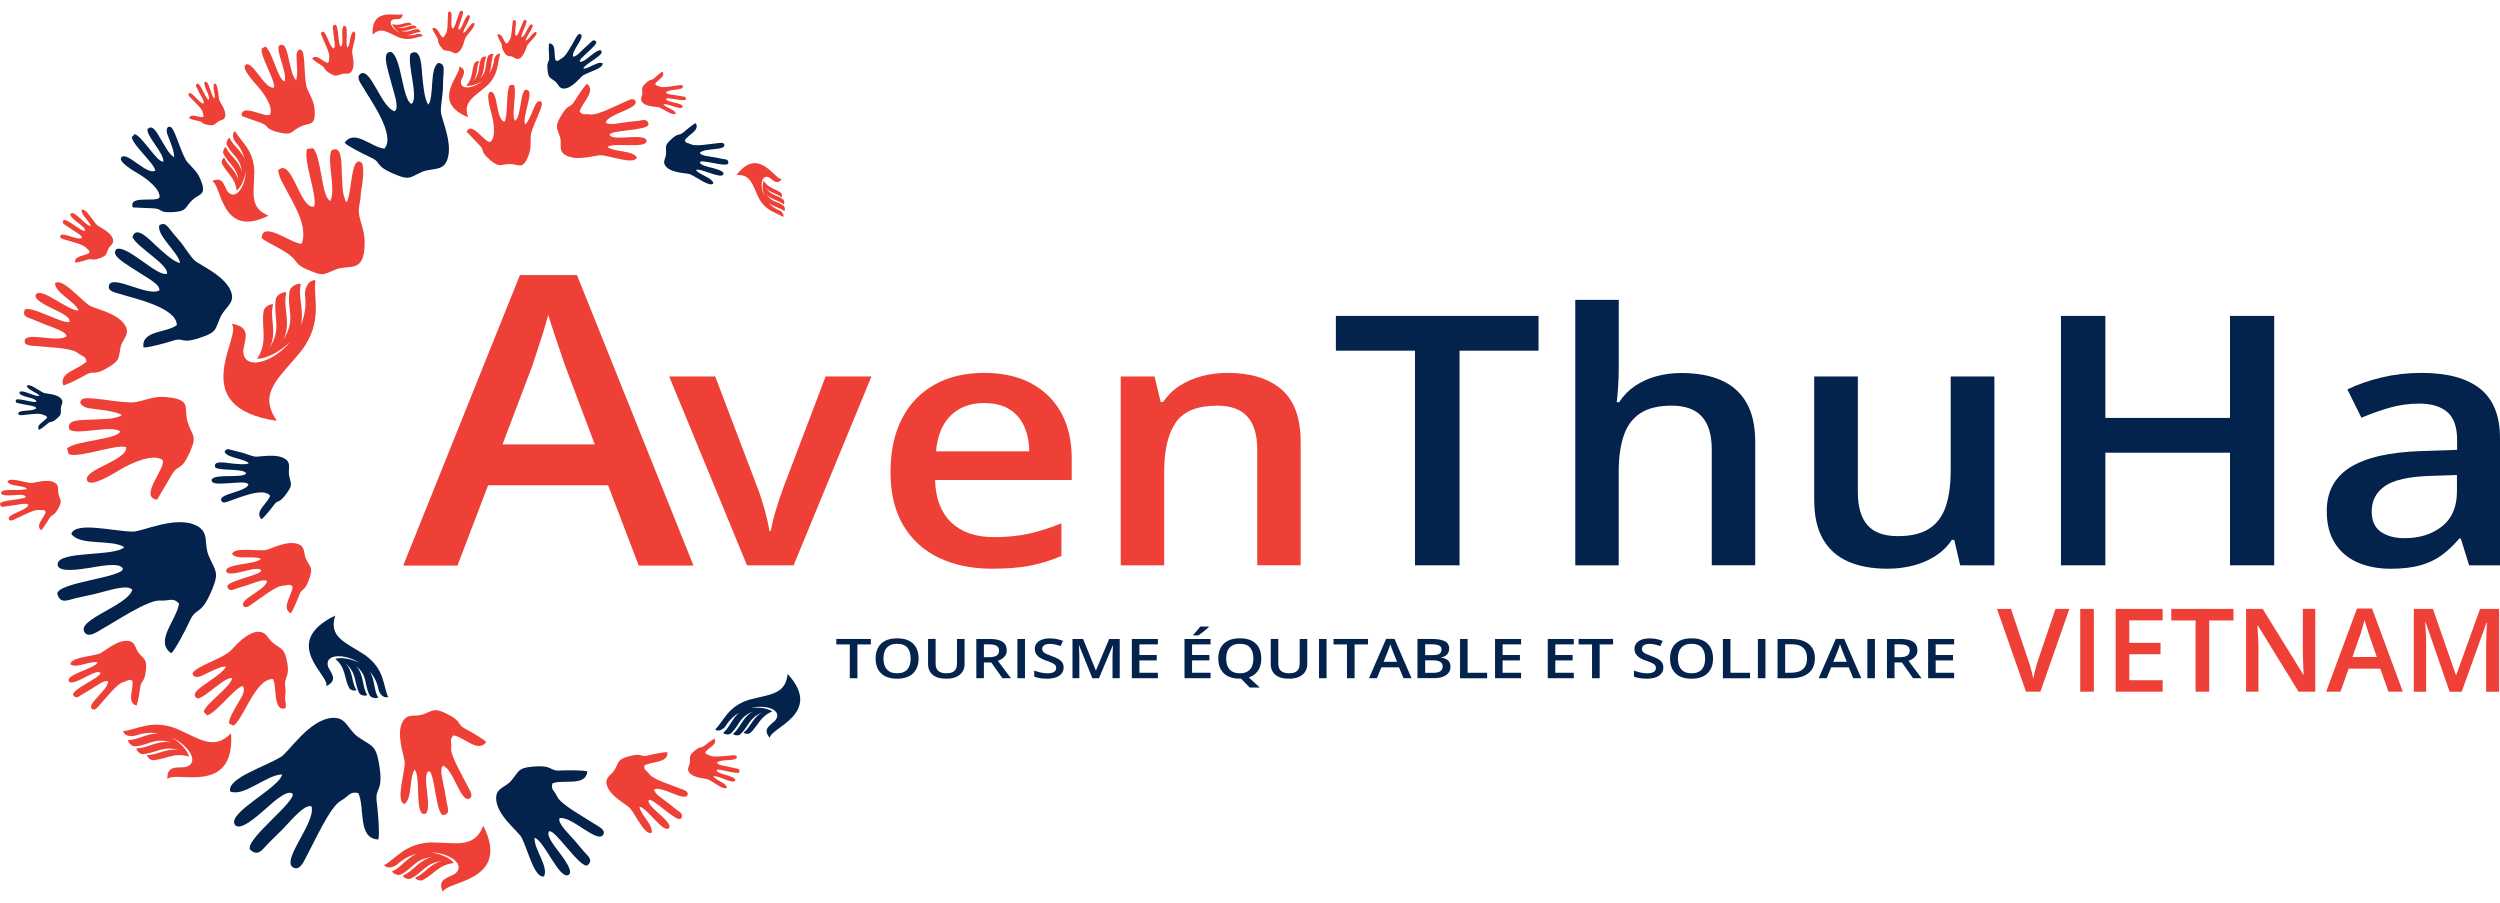 <?xml version="1.0" encoding="UTF-8"?>
<svg xmlns="http://www.w3.org/2000/svg" width="144" height="52" viewBox="0 0 144 52" fill="none">
  <g clip-path="url(#clip0_66_10)">
    <path d="M36.792 32.579L35.025 27.95H28.116L26.349 32.579H23.224L29.947 15.844H33.234L39.946 32.579H36.792ZM34.26 25.601L32.542 21.04C32.476 20.842 32.381 20.562 32.257 20.203C32.133 19.843 32.009 19.474 31.885 19.097C31.761 18.72 31.657 18.403 31.576 18.144C31.493 18.455 31.392 18.803 31.273 19.186C31.155 19.569 31.04 19.929 30.927 20.263C30.815 20.597 30.731 20.856 30.674 21.037L28.944 25.598H34.26V25.601Z" fill="#EE4036"></path>
    <path d="M43.028 32.562L38.545 21.685H41.197L43.625 28.074C43.781 28.48 43.922 28.92 44.052 29.389C44.181 29.859 44.268 30.259 44.317 30.578H44.404C44.453 30.244 44.548 29.844 44.692 29.375C44.833 28.906 44.98 28.474 45.127 28.074L47.555 21.685H50.196L45.712 32.562H43.028Z" fill="#EE4036"></path>
    <path d="M56.683 21.478C57.735 21.478 58.635 21.676 59.388 22.076C60.14 22.477 60.719 23.044 61.123 23.775C61.527 24.509 61.731 25.387 61.731 26.409V27.647H53.861C53.889 28.701 54.195 29.513 54.783 30.083C55.368 30.653 56.19 30.938 57.248 30.938C58.001 30.938 58.678 30.872 59.278 30.736C59.878 30.601 60.498 30.405 61.138 30.143V32.02C60.549 32.277 59.947 32.464 59.339 32.582C58.727 32.7 57.995 32.758 57.144 32.758C55.985 32.758 54.971 32.55 54.091 32.133C53.215 31.718 52.528 31.096 52.035 30.27C51.542 29.444 51.294 28.419 51.294 27.195C51.294 25.977 51.519 24.941 51.966 24.089C52.413 23.237 53.042 22.589 53.852 22.143C54.659 21.699 55.605 21.478 56.683 21.478ZM56.683 23.216C55.896 23.216 55.256 23.453 54.772 23.925C54.284 24.397 53.999 25.088 53.915 25.998H59.284C59.278 25.453 59.18 24.973 58.99 24.552C58.802 24.132 58.517 23.807 58.136 23.571C57.758 23.335 57.274 23.216 56.683 23.216Z" fill="#EE4036"></path>
    <path d="M70.701 21.478C72.03 21.478 73.065 21.794 73.806 22.425C74.547 23.058 74.919 24.072 74.919 25.465V32.559H72.417V25.9C72.417 25.053 72.229 24.42 71.852 24C71.474 23.576 70.891 23.366 70.104 23.366C68.96 23.366 68.167 23.692 67.723 24.339C67.279 24.987 67.057 25.929 67.057 27.161V32.565H64.554V21.685H66.503L66.855 23.159H66.993C67.25 22.779 67.567 22.465 67.948 22.22C68.328 21.976 68.755 21.788 69.225 21.665C69.698 21.541 70.191 21.478 70.701 21.478Z" fill="#EE4036"></path>
    <path d="M84.07 32.562H81.504V20.199H76.946V18.196H88.62V20.199H84.07V32.562Z" fill="#03224C"></path>
    <path d="M93.241 17.271V21.115C93.241 21.515 93.23 21.904 93.204 22.284C93.178 22.664 93.152 22.957 93.123 23.168H93.261C93.509 22.788 93.815 22.474 94.178 22.229C94.542 21.984 94.948 21.797 95.398 21.674C95.848 21.55 96.329 21.486 96.842 21.486C97.745 21.486 98.512 21.625 99.143 21.904C99.775 22.183 100.259 22.612 100.596 23.197C100.934 23.781 101.101 24.535 101.101 25.465V32.559H98.598V25.9C98.598 25.053 98.411 24.42 98.033 24C97.655 23.576 97.073 23.366 96.286 23.366C95.525 23.366 94.925 23.513 94.481 23.804C94.037 24.095 93.72 24.524 93.527 25.091C93.334 25.658 93.238 26.346 93.238 27.158V32.562H90.736V17.271H93.241Z" fill="#03224C"></path>
    <path d="M114.877 21.685V32.562H112.905L112.565 31.097H112.426C112.178 31.471 111.861 31.779 111.478 32.026C111.094 32.271 110.668 32.456 110.2 32.576C109.733 32.697 109.237 32.758 108.719 32.758C107.831 32.758 107.072 32.62 106.444 32.34C105.815 32.061 105.334 31.632 104.999 31.048C104.665 30.466 104.498 29.712 104.498 28.788V21.685H107.012V28.356C107.012 29.202 107.199 29.833 107.571 30.253C107.943 30.673 108.525 30.881 109.312 30.881C110.074 30.881 110.676 30.737 111.123 30.449C111.57 30.161 111.887 29.735 112.077 29.171C112.265 28.606 112.36 27.915 112.36 27.098V21.685H114.877Z" fill="#03224C"></path>
    <path d="M130.994 32.562H128.448V26.076H121.269V32.562H118.711V18.196H121.269V24.072H128.448V18.196H130.994V32.562Z" fill="#03224C"></path>
    <path d="M139.473 21.478C140.964 21.478 142.091 21.783 142.855 22.39C143.619 23.001 144 23.951 144 25.241V32.562H142.221L141.742 31.019H141.656C141.321 31.413 140.978 31.735 140.623 31.992C140.269 32.248 139.859 32.438 139.392 32.568C138.928 32.694 138.36 32.76 137.694 32.76C136.991 32.76 136.362 32.639 135.809 32.401C135.255 32.162 134.817 31.796 134.5 31.304C134.182 30.811 134.021 30.189 134.021 29.438C134.021 28.318 134.474 27.477 135.379 26.913C136.284 26.349 137.654 26.038 139.485 25.98L141.529 25.911V25.341C141.529 24.587 141.338 24.051 140.958 23.729C140.577 23.409 140.044 23.248 139.355 23.248C138.767 23.248 138.193 23.326 137.639 23.484C137.086 23.643 136.547 23.835 136.019 24.063L135.209 22.431C135.786 22.148 136.44 21.921 137.175 21.742C137.913 21.567 138.677 21.478 139.473 21.478ZM141.52 27.362L139.998 27.411C138.747 27.451 137.87 27.647 137.365 28.001C136.861 28.356 136.61 28.839 136.61 29.455C136.61 29.994 136.783 30.385 137.132 30.63C137.481 30.875 137.939 30.998 138.507 30.998C139.372 30.998 140.093 30.771 140.664 30.316C141.235 29.861 141.52 29.191 141.52 28.307V27.362Z" fill="#03224C"></path>
    <path fill-rule="evenodd" clip-rule="evenodd" d="M13.43 41.797C13.975 41.556 14.696 39.059 15.725 39.114C15.956 39.52 15.716 41.02 16.431 40.793C16.518 40.603 16.425 40.447 16.42 40.211C16.417 40.035 16.472 39.874 16.443 39.684C16.351 39.08 16.544 39.097 16.581 38.657C16.604 38.374 16.489 37.724 16.319 37.493C16.111 37.211 15.771 37.194 15.428 36.696C14.86 35.875 13.799 36.9 13.352 37.413C12.896 37.937 11.27 38.351 11.083 38.803C11.242 39.209 11.709 38.87 12.023 38.731C12.245 38.633 12.807 38.343 13.021 38.4C12.833 38.737 12.236 39.103 11.913 39.342C11.688 39.509 10.867 39.984 11.386 40.237C11.89 40.145 12.943 38.97 13.381 39.062C13.219 39.644 11.859 40.496 11.732 41.006L11.934 41.204C12.496 41.035 13.47 39.667 13.972 39.511C14.214 39.808 13.819 40.283 13.658 40.585C13.514 40.856 13.176 41.368 13.191 41.665L13.43 41.797Z" fill="#EE4036"></path>
    <path fill-rule="evenodd" clip-rule="evenodd" d="M16.12 10.204C16.573 11.272 17.827 12.861 17.377 14.033C16.864 14.099 15.091 12.642 15.076 13.728C15.578 14.093 16.659 14.502 17.014 15.02C17.262 15.38 17.567 15.467 17.98 15.642C18.617 15.916 18.723 15.78 19.286 15.541C20.113 15.19 21.001 15.818 21.004 13.981C21.004 13.44 20.88 13.117 20.739 12.622C20.557 11.986 20.785 11.692 20.782 11.134C20.851 10.762 21.039 9.605 20.822 9.369C20.194 8.879 20.274 11.209 19.96 11.652C19.686 11.275 19.721 10.394 19.686 9.887C19.663 9.53 19.721 8.275 19.092 8.669C18.807 9.268 19.369 10.903 19.026 11.574C18.498 11.355 18.53 8.998 18.029 8.537L17.688 8.577C17.443 9.262 18.308 11.275 18.092 11.902C17.262 12.072 16.818 9.003 16.01 9.821L16.12 10.204Z" fill="#EE4036"></path>
    <path fill-rule="evenodd" clip-rule="evenodd" d="M9.924 27.297C10.287 26.701 10.423 27.204 10.951 26.012C11.389 25.025 11.031 25.1 10.801 24.282C10.587 23.528 11.011 23.082 9.864 22.906C8.97 22.768 8.681 22.967 7.886 23.148C7.179 23.309 5.066 22.768 4.746 22.99C4.435 23.206 4.798 23.459 5.092 23.508C5.579 23.591 6.652 23.657 7.018 23.911C6.591 24.187 5.801 24.124 5.285 24.17C4.835 24.207 3.76 24.107 3.999 24.743C4.463 25.085 6.323 24.469 6.931 24.844C6.741 25.333 4.394 25.359 3.861 25.828L3.962 26.157C4.51 26.416 6.698 25.561 7.266 25.756C7.344 26.539 4.763 27.04 5.017 27.677C5.199 28.129 6.574 27.253 6.992 27.009C7.525 26.698 8.826 26.084 9.368 26.502C9.575 26.951 7.966 28.632 9.048 28.782L9.924 27.297Z" fill="#EE4036"></path>
    <path fill-rule="evenodd" clip-rule="evenodd" d="M10.31 34.755C10.201 35.688 8.86 36.944 9.866 37.626C10.094 37.442 10.777 36.111 10.924 35.778C11.308 34.908 11.57 35.553 12.239 33.906C12.631 32.936 12.398 32.878 12.029 32.032C11.723 31.332 12.081 30.685 11.345 30.29C10.166 29.66 8.191 30.63 7.649 30.621C6.527 30.607 4.354 30.02 4.109 30.751C4.584 31.459 6.415 31.044 7.159 31.514C6.617 32.078 3.382 31.704 3.321 32.484C3.278 33.048 4.728 32.766 5.195 32.703C5.59 32.648 6.902 32.346 7.081 32.755C7.095 33.255 3.353 33.543 3.298 34.191C3.454 34.799 3.872 34.577 4.325 34.465C4.688 34.376 5.066 34.303 5.432 34.22C6.164 34.05 7.323 33.627 7.62 33.967C7.361 34.899 4.388 35.68 4.87 36.419C5.109 36.785 5.648 36.353 5.922 36.204C6.588 35.844 8.514 34.545 9.215 34.591C9.76 34.629 9.95 34.387 10.31 34.755Z" fill="#03224C"></path>
    <path fill-rule="evenodd" clip-rule="evenodd" d="M11.184 14.98C10.893 14.68 10.607 14.165 10.296 13.819C9.607 13.059 9.604 12.763 9.18 12.964C8.996 13.552 10.241 14.493 10.374 15.144C10.045 15.141 9.252 14.387 8.978 14.142C8.704 13.897 7.828 12.91 7.632 13.658C7.871 14.234 9.742 15.253 9.616 15.771C9.056 15.95 7.361 14.13 6.729 14.341C6.277 14.697 7.332 15.242 7.854 15.596C8.436 15.99 9.241 16.367 9.18 16.727C8.508 17.113 6.438 15.763 6.274 16.451C6.19 16.802 6.724 16.865 6.963 16.946C7.649 17.174 10.172 17.695 10.186 18.725C9.587 19.186 8.134 19.022 8.263 20.012C8.482 20.05 9.641 19.733 9.918 19.638C10.682 19.382 10.328 19.894 11.717 19.387C12.484 19.108 12.392 18.961 12.678 18.302C12.914 17.755 13.465 17.507 13.355 16.966C13.15 15.938 11.458 15.259 11.184 14.98Z" fill="#03224C"></path>
    <path fill-rule="evenodd" clip-rule="evenodd" d="M4.982 20.819C4.567 21.279 3.364 21.446 3.647 22.195C3.84 22.183 4.717 21.726 4.921 21.602C5.458 21.279 5.357 21.726 6.343 21.095C6.925 20.724 6.821 20.6 6.945 20.004C7.046 19.512 7.487 19.299 7.242 18.806C6.847 18.017 5.414 17.79 5.126 17.58C4.526 17.145 3.581 16.002 3.171 16.304C3.157 16.866 4.301 17.338 4.524 17.876C4.016 17.974 2.416 16.543 2.087 16.941C1.848 17.229 2.736 17.629 3.013 17.77C3.246 17.891 4.068 18.225 4.007 18.515C3.823 18.789 1.698 17.525 1.421 17.85C1.274 18.236 1.583 18.276 1.871 18.389C2.102 18.478 2.332 18.584 2.56 18.677C3.018 18.864 3.806 19.077 3.834 19.37C3.339 19.774 1.441 19.065 1.418 19.647C1.407 19.935 1.862 19.906 2.067 19.932C2.563 19.992 4.097 20.024 4.454 20.315C4.731 20.542 4.924 20.485 4.982 20.819Z" fill="#EE4036"></path>
    <path fill-rule="evenodd" clip-rule="evenodd" d="M20.638 45.681C21.041 46.531 20.574 48.307 21.791 48.353C21.886 48.077 21.756 46.585 21.704 46.225C21.566 45.287 22.134 45.693 21.823 43.94C21.641 42.909 21.407 42.984 20.646 42.463C20.015 42.031 19.972 41.291 19.141 41.349C17.806 41.441 16.647 43.312 16.186 43.594C15.229 44.179 13.072 44.832 13.257 45.584C14.035 45.932 15.367 44.608 16.25 44.61C16.091 45.379 13.15 46.778 13.513 47.472C13.776 47.973 14.857 46.965 15.217 46.663C15.523 46.41 16.471 45.454 16.843 45.704C17.123 46.122 14.104 48.353 14.401 48.932C14.857 49.364 15.093 48.955 15.416 48.618C15.676 48.347 15.958 48.088 16.224 47.821C16.754 47.288 17.509 46.312 17.942 46.444C18.219 47.374 16.114 49.614 16.918 49.983C17.316 50.164 17.541 49.513 17.694 49.243C18.066 48.583 19.009 46.459 19.626 46.128C20.104 45.868 20.133 45.563 20.638 45.681Z" fill="#03224C"></path>
    <path fill-rule="evenodd" clip-rule="evenodd" d="M7.623 39.207C7.716 39.667 7.274 40.473 7.86 40.64C7.941 40.517 8.056 39.779 8.076 39.598C8.122 39.126 8.347 39.391 8.41 38.504C8.445 37.983 8.324 37.992 8.018 37.646C7.765 37.361 7.834 36.998 7.422 36.923C6.764 36.806 5.974 37.574 5.718 37.655C5.181 37.822 4.057 37.879 4.057 38.265C4.391 38.527 5.199 38.046 5.625 38.153C5.455 38.507 3.861 38.829 3.953 39.209C4.019 39.486 4.665 39.126 4.879 39.022C5.057 38.936 5.634 38.588 5.781 38.755C5.865 38.991 4.132 39.708 4.207 40.024C4.374 40.289 4.541 40.119 4.737 39.995C4.896 39.898 5.063 39.805 5.225 39.708C5.545 39.515 6.032 39.132 6.225 39.247C6.248 39.731 4.956 40.563 5.3 40.839C5.47 40.974 5.66 40.686 5.767 40.574C6.026 40.301 6.741 39.382 7.078 39.296C7.341 39.233 7.396 39.089 7.623 39.207Z" fill="#EE4036"></path>
    <path fill-rule="evenodd" clip-rule="evenodd" d="M17.386 20.176C16.077 21.791 14.822 22.626 15.953 24.241C10.564 23.458 14.027 19.295 13.335 18.648C14.537 18.826 14.081 19.592 14.012 20.199C14.015 21.357 15.656 20.942 16.717 19.701C16.045 20.306 15.361 20.648 14.811 20.674C15.46 19.661 15.03 18.829 15.186 17.916C15.212 17.674 15.607 17.473 15.733 17.542C15.511 18.294 15.984 19.157 15.532 20.027C16.241 18.921 15.731 18.259 15.883 17.251C15.906 16.983 16.351 16.77 16.495 16.848C16.264 17.674 16.809 18.619 16.316 19.569C17.074 18.386 16.512 17.87 16.676 16.791C16.702 16.503 17.175 16.278 17.331 16.362C17.143 17.032 17.535 17.885 17.325 18.728C17.541 18.227 17.645 17.657 17.573 17.047C17.527 16.817 17.642 16.14 18.167 16.134C18.029 17.228 18.622 18.483 17.386 20.176Z" fill="#EE4036"></path>
    <path fill-rule="evenodd" clip-rule="evenodd" d="M25.395 6.446C25.378 6.029 25.516 5.456 25.516 4.992C25.516 3.967 25.712 3.746 25.262 3.613C24.729 3.924 25.02 5.456 24.683 6.029C24.441 5.804 24.36 4.716 24.32 4.35C24.282 3.984 24.294 2.666 23.648 3.089C23.437 3.676 24.141 5.686 23.7 5.985C23.163 5.744 23.132 3.259 22.52 2.991C21.947 2.954 22.362 4.065 22.512 4.675C22.679 5.358 23.019 6.175 22.737 6.406C21.978 6.242 21.35 3.855 20.767 4.252C20.468 4.457 20.822 4.86 20.946 5.081C21.301 5.712 22.823 7.785 22.143 8.559C21.39 8.499 20.422 7.405 19.851 8.225C19.989 8.401 21.061 8.939 21.33 9.057C22.068 9.38 21.462 9.521 22.835 10.076C23.59 10.384 23.622 10.212 24.276 9.915C24.818 9.668 25.395 9.855 25.677 9.38C26.208 8.476 25.409 6.835 25.395 6.446Z" fill="#03224C"></path>
    <path fill-rule="evenodd" clip-rule="evenodd" d="M26.127 42.359C26.741 42.46 27.526 43.384 28.007 42.745C27.892 42.589 27.035 42.097 26.822 41.991C26.26 41.711 26.695 41.559 25.628 41.063C25.003 40.773 24.954 40.925 24.383 41.141C23.913 41.32 23.495 41.063 23.212 41.533C22.757 42.287 23.333 43.62 23.313 43.977C23.267 44.714 22.809 46.128 23.284 46.312C23.766 46.021 23.552 44.803 23.887 44.328C24.242 44.703 23.89 46.822 24.403 46.885C24.775 46.931 24.634 45.969 24.608 45.658C24.585 45.396 24.426 44.524 24.703 44.42C25.035 44.426 25.104 46.899 25.53 46.957C25.934 46.873 25.804 46.591 25.744 46.289C25.695 46.047 25.663 45.797 25.617 45.552C25.53 45.065 25.285 44.288 25.519 44.104C26.127 44.305 26.545 46.286 27.05 45.992C27.298 45.848 27.03 45.477 26.943 45.293C26.727 44.844 25.931 43.534 25.986 43.073C26.029 42.719 25.873 42.587 26.127 42.359Z" fill="#EE4036"></path>
    <path fill-rule="evenodd" clip-rule="evenodd" d="M31.821 45.123C32.464 44.875 33.733 45.319 33.834 44.438C33.638 44.351 32.542 44.363 32.277 44.38C31.585 44.429 31.911 44.037 30.619 44.164C29.858 44.239 29.898 44.412 29.474 44.936C29.125 45.37 28.583 45.359 28.578 45.966C28.569 46.942 29.866 47.889 30.045 48.244C30.417 48.972 30.772 50.578 31.331 50.486C31.628 49.939 30.74 48.897 30.792 48.255C31.343 48.413 32.196 50.63 32.724 50.406C33.104 50.242 32.43 49.401 32.231 49.122C32.063 48.886 31.421 48.14 31.625 47.887C31.945 47.708 33.401 50.026 33.84 49.844C34.18 49.539 33.894 49.343 33.669 49.087C33.488 48.883 33.315 48.664 33.136 48.454C32.779 48.039 32.11 47.432 32.228 47.127C32.92 46.977 34.433 48.635 34.751 48.071C34.906 47.792 34.442 47.59 34.255 47.463C33.796 47.155 32.3 46.349 32.092 45.883C31.928 45.52 31.709 45.48 31.821 45.123Z" fill="#03224C"></path>
    <path fill-rule="evenodd" clip-rule="evenodd" d="M14.65 9.873C14.632 11.131 14.353 11.972 15.468 12.421C12.678 13.811 12.767 10.541 12.207 10.44C12.833 10.132 12.899 10.673 13.09 11.004C13.514 11.591 14.125 10.837 14.162 9.853C14.07 10.382 13.88 10.785 13.632 10.981C13.563 10.25 13.061 9.968 12.799 9.452C12.721 9.32 12.833 9.087 12.917 9.081C13.087 9.536 13.623 9.821 13.73 10.414C13.655 9.614 13.176 9.447 12.879 8.882C12.793 8.738 12.92 8.482 13.018 8.474C13.211 8.972 13.811 9.271 13.929 9.919C13.848 9.064 13.401 8.989 13.081 8.384C12.989 8.229 13.124 7.958 13.228 7.947C13.387 8.35 13.88 8.655 14.09 9.153C14.007 8.825 13.848 8.499 13.591 8.214C13.488 8.114 13.292 7.728 13.534 7.552C13.871 8.157 14.606 8.6 14.65 9.873Z" fill="#EE4036"></path>
    <path fill-rule="evenodd" clip-rule="evenodd" d="M43.132 40.309C44.355 39.981 45.243 40.018 45.37 38.82C47.48 41.127 44.294 41.941 44.349 42.506C43.879 41.987 44.386 41.774 44.652 41.501C45.104 40.931 44.205 40.551 43.245 40.781C43.784 40.724 44.225 40.798 44.482 40.983C43.793 41.25 43.66 41.812 43.23 42.203C43.124 42.313 42.867 42.27 42.838 42.192C43.23 41.901 43.36 41.308 43.902 41.043C43.15 41.334 43.121 41.84 42.657 42.284C42.541 42.408 42.259 42.353 42.224 42.264C42.651 41.938 42.778 41.282 43.372 40.988C42.567 41.299 42.616 41.754 42.12 42.226C41.996 42.359 41.697 42.301 41.659 42.203C42.005 41.941 42.164 41.383 42.59 41.043C42.296 41.213 42.025 41.455 41.821 41.783C41.751 41.913 41.434 42.206 41.198 42.019C41.688 41.53 41.913 40.7 43.132 40.309Z" fill="#03224C"></path>
    <path fill-rule="evenodd" clip-rule="evenodd" d="M27.646 8.39C27.952 8.718 27.617 8.712 28.266 9.245C28.802 9.685 28.817 9.452 29.365 9.449C29.869 9.446 30.071 9.786 30.38 9.107C30.619 8.58 30.547 8.367 30.57 7.843C30.59 7.379 31.291 6.167 31.207 5.931C31.126 5.701 30.907 5.882 30.826 6.055C30.691 6.34 30.466 6.993 30.247 7.175C30.149 6.864 30.325 6.386 30.385 6.061C30.437 5.776 30.688 5.131 30.25 5.168C29.959 5.395 30.019 6.651 29.682 6.962C29.411 6.76 29.8 5.306 29.601 4.895L29.379 4.9C29.125 5.194 29.278 6.694 29.059 7.008C28.56 6.921 28.693 5.24 28.258 5.289C27.946 5.324 28.252 6.325 28.332 6.625C28.433 7.008 28.589 7.918 28.237 8.179C27.923 8.231 27.159 6.947 26.879 7.589L27.646 8.39Z" fill="#EE4036"></path>
    <path fill-rule="evenodd" clip-rule="evenodd" d="M16.855 33.777C16.837 34.281 16.177 35.009 16.742 35.329C16.855 35.219 17.163 34.479 17.227 34.298C17.394 33.817 17.561 34.151 17.846 33.241C18.014 32.706 17.887 32.686 17.651 32.251C17.457 31.891 17.619 31.528 17.209 31.353C16.552 31.068 15.54 31.672 15.252 31.692C14.652 31.733 13.467 31.514 13.369 31.917C13.654 32.274 14.612 31.972 15.03 32.191C14.764 32.516 13.023 32.458 13.026 32.876C13.026 33.178 13.79 32.965 14.035 32.91C14.243 32.864 14.929 32.645 15.044 32.856C15.073 33.123 13.089 33.44 13.089 33.788C13.199 34.105 13.412 33.97 13.649 33.889C13.839 33.826 14.038 33.771 14.228 33.711C14.612 33.59 15.211 33.31 15.384 33.48C15.286 33.99 13.735 34.537 14.026 34.908C14.171 35.093 14.439 34.839 14.577 34.747C14.917 34.525 15.889 33.748 16.264 33.742C16.555 33.734 16.644 33.598 16.855 33.777Z" fill="#EE4036"></path>
    <path fill-rule="evenodd" clip-rule="evenodd" d="M33.39 6.432C33.508 5.908 34.347 5.272 33.817 4.823C33.676 4.915 33.209 5.632 33.105 5.81C32.834 6.282 32.724 5.9 32.243 6.798C31.96 7.325 32.09 7.374 32.251 7.877C32.384 8.295 32.142 8.643 32.537 8.911C33.171 9.34 34.353 8.908 34.662 8.943C35.299 9.018 36.501 9.484 36.686 9.081C36.458 8.649 35.391 8.776 34.996 8.465C35.339 8.177 37.158 8.583 37.239 8.142C37.297 7.823 36.455 7.898 36.187 7.906C35.959 7.912 35.195 8.007 35.117 7.765C35.14 7.48 37.285 7.538 37.358 7.172C37.306 6.818 37.055 6.919 36.789 6.956C36.576 6.985 36.357 7.002 36.144 7.028C35.717 7.08 35.031 7.253 34.884 7.043C35.088 6.527 36.827 6.259 36.596 5.81C36.481 5.589 36.149 5.802 35.985 5.871C35.584 6.035 34.411 6.66 34.013 6.593C33.696 6.536 33.575 6.662 33.39 6.432Z" fill="#EE4036"></path>
    <path fill-rule="evenodd" clip-rule="evenodd" d="M39.444 8.084C39.635 7.756 40.335 7.508 40.073 7.094C39.958 7.125 39.491 7.508 39.384 7.606C39.101 7.865 39.107 7.586 38.594 8.087C38.291 8.381 38.369 8.441 38.369 8.815C38.369 9.123 38.133 9.305 38.34 9.57C38.675 9.993 39.563 9.953 39.762 10.042C40.174 10.229 40.883 10.796 41.091 10.563C41.03 10.226 40.286 10.082 40.084 9.789C40.376 9.668 41.512 10.327 41.662 10.048C41.768 9.846 41.186 9.717 41.004 9.665C40.849 9.622 40.315 9.521 40.315 9.342C40.39 9.155 41.82 9.65 41.947 9.42C41.987 9.17 41.797 9.184 41.613 9.152C41.463 9.126 41.313 9.092 41.163 9.063C40.866 9.008 40.367 8.977 40.312 8.804C40.56 8.502 41.786 8.692 41.725 8.34C41.696 8.168 41.425 8.24 41.301 8.251C40.998 8.277 40.073 8.447 39.822 8.317C39.629 8.219 39.519 8.28 39.444 8.084Z" fill="#03224C"></path>
    <path fill-rule="evenodd" clip-rule="evenodd" d="M37.115 44.1C37.536 43.835 38.496 43.968 38.444 43.331C38.291 43.3 37.519 43.461 37.334 43.51C36.85 43.642 37.026 43.32 36.129 43.591C35.599 43.752 35.653 43.867 35.428 44.299C35.241 44.656 34.858 44.725 34.938 45.157C35.071 45.851 36.123 46.34 36.302 46.565C36.668 47.028 37.147 48.116 37.53 47.972C37.663 47.544 36.887 46.93 36.833 46.467C37.245 46.501 38.164 47.952 38.505 47.719C38.753 47.549 38.153 47.048 37.974 46.879C37.821 46.734 37.262 46.297 37.369 46.087C37.571 45.914 38.931 47.353 39.214 47.163C39.41 46.899 39.182 46.801 38.986 46.651C38.828 46.533 38.675 46.401 38.516 46.277C38.205 46.032 37.646 45.698 37.686 45.462C38.156 45.261 39.465 46.219 39.606 45.776C39.678 45.557 39.321 45.479 39.168 45.416C38.799 45.263 37.625 44.904 37.412 44.601C37.245 44.368 37.083 44.371 37.115 44.1Z" fill="#EE4036"></path>
    <path fill-rule="evenodd" clip-rule="evenodd" d="M40.621 43.326C40.785 43.07 41.35 42.892 41.154 42.552C41.062 42.575 40.676 42.866 40.586 42.943C40.353 43.142 40.367 42.917 39.941 43.306C39.69 43.533 39.75 43.585 39.739 43.882C39.73 44.13 39.534 44.268 39.693 44.486C39.949 44.835 40.661 44.829 40.817 44.907C41.143 45.068 41.694 45.543 41.869 45.365C41.829 45.091 41.238 44.956 41.085 44.714C41.322 44.625 42.215 45.186 42.342 44.967C42.434 44.809 41.97 44.688 41.826 44.642C41.705 44.602 41.278 44.507 41.284 44.363C41.35 44.216 42.483 44.654 42.59 44.472C42.63 44.273 42.478 44.279 42.328 44.248C42.21 44.224 42.089 44.19 41.97 44.164C41.734 44.112 41.336 44.072 41.296 43.931C41.503 43.695 42.481 43.882 42.443 43.6C42.426 43.459 42.207 43.511 42.106 43.516C41.861 43.528 41.117 43.637 40.918 43.528C40.765 43.441 40.676 43.485 40.621 43.326Z" fill="#EE4036"></path>
    <path fill-rule="evenodd" clip-rule="evenodd" d="M2.635 29.47C2.563 29.821 2.01 30.25 2.367 30.541C2.459 30.478 2.765 30 2.831 29.879C3.007 29.562 3.085 29.816 3.393 29.217C3.575 28.863 3.489 28.834 3.379 28.5C3.287 28.224 3.445 27.99 3.18 27.818C2.756 27.538 1.975 27.838 1.77 27.818C1.346 27.774 0.545 27.475 0.427 27.746C0.582 28.031 1.289 27.936 1.554 28.14C1.329 28.336 0.118 28.082 0.066 28.376C0.029 28.589 0.588 28.532 0.767 28.523C0.917 28.517 1.424 28.445 1.479 28.607C1.467 28.797 0.04 28.779 -0.003 29.021C0.035 29.257 0.202 29.188 0.378 29.159C0.519 29.136 0.663 29.125 0.804 29.105C1.087 29.067 1.54 28.943 1.64 29.084C1.511 29.43 0.357 29.623 0.516 29.919C0.594 30.066 0.813 29.919 0.923 29.873C1.188 29.761 1.961 29.335 2.223 29.375C2.43 29.404 2.511 29.318 2.635 29.47Z" fill="#EE4036"></path>
    <path fill-rule="evenodd" clip-rule="evenodd" d="M2.713 24.049C2.569 24.285 2.058 24.455 2.243 24.76C2.326 24.74 2.672 24.466 2.75 24.397C2.958 24.213 2.949 24.417 3.33 24.06C3.555 23.85 3.497 23.804 3.503 23.533C3.509 23.309 3.682 23.179 3.535 22.986C3.298 22.673 2.652 22.69 2.508 22.624C2.211 22.483 1.704 22.059 1.548 22.226C1.588 22.474 2.128 22.586 2.269 22.802C2.055 22.886 1.24 22.39 1.127 22.592C1.046 22.736 1.467 22.84 1.6 22.88C1.712 22.914 2.099 22.992 2.096 23.125C2.038 23.26 1.006 22.88 0.911 23.044C0.879 23.225 1.018 23.217 1.15 23.243C1.257 23.263 1.366 23.292 1.476 23.312C1.692 23.355 2.053 23.384 2.09 23.513C1.906 23.729 1.018 23.574 1.055 23.83C1.075 23.957 1.271 23.908 1.361 23.902C1.583 23.887 2.254 23.778 2.436 23.876C2.58 23.948 2.661 23.905 2.713 24.049Z" fill="#03224C"></path>
    <path fill-rule="evenodd" clip-rule="evenodd" d="M8.88 12.003C9.376 12.032 9.105 12.282 10.028 12.213C10.794 12.155 10.627 11.957 11.06 11.539C11.46 11.153 11.884 11.269 11.61 10.494C11.397 9.89 11.178 9.777 10.797 9.34C10.46 8.954 10.091 7.451 9.843 7.324C9.604 7.203 9.566 7.514 9.635 7.713C9.748 8.044 10.065 8.738 10.028 9.052C9.713 8.879 9.486 8.364 9.284 8.056C9.108 7.788 8.814 7.08 8.494 7.445C8.433 7.848 9.442 8.804 9.411 9.311C9.039 9.357 8.237 7.897 7.764 7.722L7.591 7.894C7.611 8.323 8.88 9.406 8.946 9.823C8.482 10.134 7.303 8.689 6.992 9.06C6.77 9.325 7.779 9.892 8.073 10.071C8.445 10.298 9.266 10.906 9.186 11.384C8.972 11.663 7.381 11.223 7.649 11.948L8.88 12.003Z" fill="#03224C"></path>
    <path fill-rule="evenodd" clip-rule="evenodd" d="M5.149 14.565C4.89 14.755 4.264 14.715 4.327 15.123C4.425 15.138 4.918 14.997 5.037 14.957C5.342 14.85 5.244 15.066 5.812 14.847C6.147 14.72 6.106 14.646 6.23 14.358C6.334 14.119 6.579 14.055 6.507 13.782C6.389 13.341 5.688 13.074 5.561 12.938C5.305 12.656 4.944 11.977 4.705 12.086C4.639 12.368 5.169 12.728 5.224 13.025C4.956 13.022 4.296 12.126 4.088 12.293C3.935 12.414 4.345 12.711 4.469 12.812C4.573 12.898 4.956 13.154 4.895 13.292C4.774 13.413 3.829 12.547 3.656 12.685C3.54 12.866 3.693 12.918 3.826 13.005C3.932 13.074 4.039 13.151 4.146 13.223C4.359 13.367 4.734 13.557 4.72 13.71C4.425 13.863 3.537 13.304 3.465 13.598C3.431 13.742 3.664 13.776 3.765 13.811C4.01 13.891 4.783 14.07 4.936 14.254C5.054 14.398 5.158 14.386 5.149 14.565Z" fill="#EE4036"></path>
    <path fill-rule="evenodd" clip-rule="evenodd" d="M10.146 41.962C11.516 42.557 12.309 43.248 13.309 42.238C13.551 45.92 10.011 44.322 9.644 44.887C9.593 44.063 10.218 44.239 10.668 44.184C11.507 43.991 10.959 42.978 9.901 42.483C10.44 42.825 10.792 43.22 10.893 43.58C10.062 43.318 9.523 43.738 8.837 43.787C8.655 43.81 8.454 43.582 8.483 43.487C9.059 43.51 9.616 43.056 10.313 43.211C9.405 42.926 9.001 43.372 8.249 43.436C8.05 43.464 7.831 43.208 7.866 43.099C8.5 43.116 9.102 42.601 9.864 42.768C8.892 42.462 8.601 42.917 7.796 42.986C7.583 43.018 7.349 42.742 7.387 42.627C7.9 42.638 8.459 42.241 9.102 42.241C8.705 42.18 8.278 42.206 7.845 42.356C7.687 42.425 7.176 42.46 7.096 42.114C7.912 42.022 8.733 41.423 10.146 41.962Z" fill="#EE4036"></path>
    <path fill-rule="evenodd" clip-rule="evenodd" d="M24.847 48.523C26.326 48.543 27.315 48.869 27.84 47.562C29.478 50.829 25.634 50.729 25.516 51.382C25.153 50.651 25.79 50.57 26.179 50.349C26.868 49.85 25.98 49.136 24.824 49.093C25.447 49.2 25.92 49.424 26.15 49.712C25.291 49.793 24.963 50.383 24.354 50.688C24.198 50.778 23.925 50.648 23.916 50.55C24.452 50.349 24.784 49.721 25.482 49.597C24.542 49.686 24.349 50.248 23.685 50.596C23.515 50.7 23.215 50.547 23.207 50.435C23.792 50.208 24.144 49.508 24.905 49.367C23.902 49.462 23.812 49.989 23.103 50.36C22.921 50.469 22.601 50.308 22.59 50.187C23.063 50.003 23.42 49.424 24.008 49.177C23.625 49.275 23.241 49.462 22.907 49.764C22.786 49.888 22.336 50.115 22.128 49.833C22.832 49.436 23.351 48.575 24.847 48.523Z" fill="#EE4036"></path>
    <path fill-rule="evenodd" clip-rule="evenodd" d="M15.07 7.091C15.534 7.267 15.2 7.425 16.102 7.636C16.852 7.808 16.751 7.572 17.29 7.302C17.789 7.051 18.155 7.29 18.129 6.467C18.106 5.827 17.93 5.652 17.699 5.122C17.495 4.653 17.593 3.11 17.394 2.914C17.201 2.727 17.074 3.012 17.077 3.225C17.082 3.573 17.178 4.33 17.051 4.618C16.803 4.359 16.739 3.798 16.641 3.447C16.555 3.139 16.483 2.376 16.07 2.629C15.892 2.997 16.569 4.21 16.388 4.685C16.021 4.618 15.693 2.986 15.292 2.678L15.076 2.793C14.966 3.208 15.854 4.618 15.791 5.039C15.255 5.197 14.562 3.467 14.153 3.729C13.862 3.916 14.655 4.757 14.88 5.016C15.168 5.344 15.768 6.17 15.549 6.602C15.263 6.806 13.876 5.908 13.914 6.68L15.07 7.091Z" fill="#EE4036"></path>
    <path fill-rule="evenodd" clip-rule="evenodd" d="M11.689 6.742C11.429 6.777 10.999 6.498 10.884 6.814C10.95 6.863 11.354 6.958 11.455 6.976C11.714 7.019 11.559 7.134 12.049 7.203C12.337 7.243 12.337 7.177 12.542 7.022C12.709 6.892 12.908 6.944 12.966 6.722C13.058 6.362 12.663 5.896 12.629 5.749C12.556 5.447 12.571 4.822 12.355 4.805C12.196 4.981 12.43 5.444 12.355 5.677C12.164 5.568 12.049 4.672 11.836 4.71C11.68 4.736 11.853 5.107 11.902 5.228C11.942 5.332 12.112 5.663 12.014 5.738C11.879 5.775 11.55 4.788 11.371 4.816C11.219 4.9 11.305 4.998 11.366 5.11C11.415 5.202 11.458 5.3 11.507 5.392C11.602 5.576 11.795 5.862 11.723 5.965C11.455 5.957 11.043 5.211 10.876 5.389C10.792 5.479 10.945 5.594 11.005 5.657C11.146 5.813 11.628 6.244 11.663 6.434C11.686 6.584 11.764 6.619 11.689 6.742Z" fill="#EE4036"></path>
    <path fill-rule="evenodd" clip-rule="evenodd" d="M28.033 4.955C27.286 5.594 26.649 5.868 26.963 6.751C24.706 5.839 26.669 4.201 26.438 3.821C26.943 4.028 26.66 4.347 26.562 4.63C26.435 5.182 27.197 5.148 27.793 4.661C27.436 4.883 27.099 4.978 26.856 4.935C27.248 4.517 27.153 4.077 27.323 3.656C27.361 3.544 27.554 3.487 27.603 3.533C27.424 3.87 27.534 4.327 27.243 4.696C27.672 4.238 27.522 3.872 27.701 3.406C27.741 3.279 27.958 3.225 28.012 3.276C27.822 3.648 27.955 4.152 27.635 4.555C28.096 4.065 27.909 3.763 28.096 3.265C28.139 3.13 28.37 3.069 28.428 3.124C28.272 3.423 28.35 3.87 28.165 4.252C28.315 4.034 28.422 3.775 28.456 3.475C28.462 3.36 28.586 3.049 28.814 3.098C28.638 3.613 28.756 4.273 28.033 4.955Z" fill="#EE4036"></path>
    <path fill-rule="evenodd" clip-rule="evenodd" d="M32.009 3.492C31.873 3.176 32.075 2.531 31.631 2.496C31.591 2.597 31.617 3.144 31.628 3.276C31.663 3.622 31.464 3.466 31.548 4.111C31.597 4.491 31.683 4.468 31.954 4.67C32.179 4.837 32.182 5.11 32.487 5.102C32.978 5.09 33.433 4.422 33.606 4.327C33.967 4.128 34.765 3.924 34.71 3.645C34.431 3.504 33.92 3.967 33.6 3.953C33.67 3.674 34.771 3.21 34.647 2.948C34.558 2.761 34.148 3.112 34.01 3.216C33.895 3.305 33.531 3.639 33.399 3.541C33.303 3.383 34.442 2.614 34.344 2.398C34.186 2.234 34.09 2.378 33.967 2.496C33.868 2.591 33.759 2.68 33.658 2.775C33.456 2.962 33.162 3.308 33.006 3.253C32.92 2.908 33.727 2.122 33.439 1.972C33.298 1.9 33.203 2.133 33.142 2.231C32.995 2.467 32.617 3.23 32.384 3.343C32.208 3.432 32.193 3.541 32.009 3.492Z" fill="#03224C"></path>
    <path fill-rule="evenodd" clip-rule="evenodd" d="M25.49 2.151C25.291 1.99 25.199 1.5 24.896 1.63C24.905 1.708 25.109 2.059 25.164 2.139C25.308 2.352 25.121 2.321 25.401 2.712C25.565 2.943 25.614 2.899 25.862 2.937C26.067 2.969 26.162 3.144 26.361 3.035C26.678 2.856 26.744 2.266 26.825 2.142C26.992 1.889 27.442 1.477 27.312 1.316C27.081 1.322 26.908 1.8 26.692 1.9C26.643 1.693 27.2 1.011 27.029 0.881C26.906 0.792 26.759 1.166 26.707 1.281C26.66 1.379 26.539 1.722 26.421 1.705C26.306 1.636 26.785 0.737 26.643 0.631C26.482 0.579 26.47 0.706 26.43 0.827C26.398 0.922 26.358 1.019 26.323 1.114C26.254 1.307 26.185 1.633 26.064 1.65C25.888 1.454 26.142 0.662 25.902 0.665C25.784 0.665 25.804 0.852 25.798 0.936C25.784 1.14 25.801 1.771 25.689 1.923C25.599 2.044 25.628 2.122 25.49 2.151Z" fill="#EE4036"></path>
    <path fill-rule="evenodd" clip-rule="evenodd" d="M18.87 3.622C18.579 3.553 18.23 3.081 17.977 3.372C18.026 3.452 18.424 3.717 18.524 3.775C18.787 3.927 18.57 3.988 19.069 4.261C19.363 4.422 19.389 4.35 19.672 4.264C19.905 4.195 20.099 4.33 20.251 4.114C20.497 3.766 20.263 3.104 20.286 2.931C20.332 2.577 20.6 1.909 20.378 1.805C20.136 1.929 20.2 2.525 20.021 2.744C19.862 2.551 20.102 1.541 19.856 1.492C19.678 1.457 19.712 1.926 19.715 2.076C19.718 2.203 19.764 2.629 19.629 2.672C19.47 2.658 19.519 1.463 19.314 1.42C19.115 1.446 19.17 1.587 19.188 1.733C19.202 1.851 19.211 1.975 19.225 2.093C19.251 2.332 19.343 2.715 19.222 2.796C18.937 2.678 18.798 1.708 18.547 1.834C18.424 1.895 18.539 2.082 18.576 2.174C18.666 2.398 19.006 3.058 18.965 3.277C18.931 3.452 19 3.521 18.87 3.622Z" fill="#EE4036"></path>
    <path fill-rule="evenodd" clip-rule="evenodd" d="M22.933 2.139C22.298 1.854 21.935 1.532 21.465 1.998C21.37 0.288 23.007 1.045 23.177 0.786C23.198 1.169 22.909 1.086 22.699 1.109C22.31 1.195 22.558 1.667 23.048 1.9C22.8 1.739 22.638 1.555 22.592 1.388C22.979 1.512 23.229 1.319 23.547 1.301C23.63 1.293 23.722 1.399 23.711 1.443C23.443 1.428 23.183 1.638 22.86 1.561C23.281 1.696 23.469 1.491 23.82 1.466C23.913 1.454 24.014 1.572 23.996 1.624C23.702 1.612 23.42 1.848 23.065 1.768C23.515 1.915 23.65 1.705 24.025 1.676C24.123 1.661 24.233 1.791 24.215 1.846C23.976 1.837 23.717 2.018 23.417 2.015C23.601 2.044 23.8 2.036 24.002 1.969C24.077 1.938 24.314 1.923 24.351 2.085C23.97 2.122 23.587 2.395 22.933 2.139Z" fill="#EE4036"></path>
    <path fill-rule="evenodd" clip-rule="evenodd" d="M37.738 4.831C37.867 4.598 38.352 4.416 38.161 4.128C38.081 4.151 37.761 4.425 37.689 4.497C37.495 4.681 37.495 4.485 37.144 4.845C36.936 5.055 36.991 5.096 36.997 5.358C37.002 5.574 36.838 5.703 36.988 5.884C37.227 6.175 37.847 6.135 37.989 6.193C38.28 6.316 38.784 6.702 38.926 6.538C38.877 6.302 38.355 6.216 38.211 6.011C38.412 5.922 39.217 6.365 39.315 6.17C39.387 6.026 38.977 5.945 38.851 5.91C38.741 5.882 38.366 5.821 38.363 5.694C38.412 5.562 39.422 5.887 39.505 5.726C39.528 5.551 39.395 5.565 39.266 5.545C39.162 5.53 39.055 5.507 38.952 5.49C38.744 5.456 38.395 5.441 38.355 5.323C38.522 5.107 39.381 5.222 39.335 4.978C39.312 4.857 39.124 4.911 39.038 4.92C38.825 4.943 38.185 5.075 38.006 4.989C37.87 4.923 37.795 4.966 37.738 4.831Z" fill="#EE4036"></path>
    <path fill-rule="evenodd" clip-rule="evenodd" d="M43.706 11.407C43.331 10.627 43.245 10.022 42.42 10.085C43.715 8.375 44.661 10.419 45.038 10.31C44.747 10.69 44.539 10.376 44.32 10.232C43.879 9.999 43.735 10.652 44.012 11.271C43.905 10.917 43.9 10.609 43.992 10.414C44.257 10.843 44.655 10.863 44.972 11.102C45.059 11.159 45.061 11.338 45.012 11.367C44.767 11.139 44.349 11.128 44.104 10.794C44.395 11.263 44.741 11.22 45.096 11.479C45.194 11.542 45.194 11.738 45.136 11.773C44.865 11.525 44.404 11.522 44.133 11.159C44.444 11.663 44.744 11.571 45.125 11.847C45.229 11.914 45.229 12.124 45.168 12.161C44.946 11.96 44.551 11.922 44.269 11.68C44.421 11.856 44.617 12.008 44.865 12.106C44.961 12.138 45.2 12.314 45.105 12.498C44.71 12.227 44.121 12.178 43.706 11.407Z" fill="#EE4036"></path>
    <path fill-rule="evenodd" clip-rule="evenodd" d="M29.158 2.505C28.985 2.346 28.927 1.889 28.642 1.992C28.645 2.067 28.815 2.401 28.861 2.479C28.982 2.683 28.812 2.643 29.048 3.02C29.186 3.242 29.233 3.204 29.46 3.253C29.648 3.294 29.726 3.463 29.916 3.371C30.219 3.224 30.311 2.683 30.395 2.574C30.562 2.349 31.003 1.995 30.89 1.837C30.677 1.828 30.493 2.26 30.285 2.341C30.25 2.148 30.804 1.549 30.654 1.419C30.544 1.327 30.389 1.661 30.334 1.768C30.288 1.854 30.155 2.165 30.046 2.142C29.942 2.07 30.435 1.273 30.311 1.163C30.164 1.106 30.147 1.224 30.103 1.33C30.069 1.416 30.026 1.503 29.991 1.589C29.919 1.762 29.832 2.058 29.72 2.07C29.57 1.88 29.85 1.163 29.628 1.152C29.518 1.146 29.527 1.319 29.515 1.396C29.489 1.583 29.469 2.165 29.357 2.3C29.264 2.41 29.285 2.485 29.158 2.505Z" fill="#EE4036"></path>
    <path fill-rule="evenodd" clip-rule="evenodd" d="M14.684 26.3C14.428 26.257 14.093 26.098 13.811 26.038C13.185 25.905 13.075 25.759 12.934 26.015C13.055 26.381 14.03 26.398 14.335 26.68C14.168 26.798 13.491 26.709 13.263 26.686C13.035 26.663 12.231 26.484 12.404 26.933C12.735 27.138 14.056 26.965 14.182 27.273C13.966 27.567 12.441 27.27 12.199 27.607C12.101 27.952 12.833 27.843 13.228 27.829C13.666 27.814 14.211 27.711 14.315 27.915C14.116 28.355 12.577 28.43 12.747 28.839C12.833 29.047 13.127 28.885 13.277 28.836C13.707 28.701 15.171 28.042 15.558 28.554C15.422 29.006 14.629 29.455 15.059 29.907C15.183 29.847 15.653 29.262 15.757 29.113C16.048 28.704 16.057 29.093 16.573 28.327C16.858 27.906 16.757 27.866 16.659 27.426C16.578 27.063 16.766 26.738 16.512 26.501C16.031 26.064 14.924 26.34 14.684 26.3Z" fill="#03224C"></path>
    <path fill-rule="evenodd" clip-rule="evenodd" d="M21.041 37.741C19.882 36.984 18.919 36.71 19.306 35.455C16.051 37.044 19.092 38.979 18.784 39.529C19.51 39.172 19.064 38.778 18.899 38.409C18.666 37.675 19.79 37.606 20.713 38.179C20.165 37.931 19.66 37.853 19.309 37.948C19.926 38.458 19.822 39.071 20.107 39.618C20.174 39.768 20.465 39.814 20.531 39.745C20.237 39.316 20.361 38.671 19.897 38.213C20.571 38.772 20.381 39.293 20.684 39.9C20.753 40.067 21.076 40.111 21.154 40.03C20.84 39.555 20.992 38.847 20.488 38.343C21.209 38.939 20.958 39.379 21.281 40.03C21.356 40.208 21.702 40.255 21.782 40.171C21.529 39.785 21.604 39.166 21.298 38.674C21.537 38.947 21.719 39.287 21.797 39.69C21.814 39.846 22.024 40.252 22.359 40.148C22.05 39.48 22.172 38.562 21.041 37.741Z" fill="#03224C"></path>
    <path d="M49.383 39.066H48.948V37.119H48.172V36.803H50.159V37.119H49.386V39.066H49.383Z" fill="#03224C"></path>
    <path d="M52.912 37.931C52.912 38.106 52.886 38.265 52.834 38.406C52.782 38.55 52.705 38.67 52.604 38.774C52.5 38.878 52.373 38.956 52.217 39.01C52.062 39.065 51.883 39.094 51.675 39.094C51.465 39.094 51.28 39.065 51.125 39.01C50.969 38.956 50.842 38.875 50.738 38.771C50.637 38.668 50.559 38.544 50.511 38.403C50.459 38.259 50.435 38.1 50.435 37.928C50.435 37.694 50.482 37.49 50.571 37.317C50.66 37.145 50.799 37.009 50.983 36.911C51.168 36.816 51.401 36.767 51.681 36.767C51.955 36.767 52.186 36.816 52.367 36.911C52.549 37.006 52.687 37.142 52.777 37.315C52.866 37.49 52.912 37.694 52.912 37.931ZM50.888 37.931C50.888 38.106 50.917 38.256 50.972 38.383C51.027 38.509 51.113 38.607 51.228 38.676C51.344 38.745 51.491 38.78 51.672 38.78C51.854 38.78 52.004 38.745 52.119 38.676C52.235 38.607 52.318 38.509 52.373 38.383C52.428 38.256 52.454 38.103 52.454 37.931C52.454 37.666 52.393 37.459 52.269 37.309C52.145 37.159 51.949 37.084 51.678 37.084C51.497 37.084 51.349 37.119 51.231 37.185C51.116 37.254 51.029 37.349 50.972 37.476C50.917 37.602 50.888 37.755 50.888 37.931Z" fill="#03224C"></path>
    <path d="M55.559 36.803V38.265C55.559 38.423 55.519 38.565 55.441 38.688C55.363 38.812 55.245 38.913 55.089 38.985C54.933 39.057 54.734 39.094 54.498 39.094C54.158 39.094 53.901 39.019 53.722 38.867C53.546 38.714 53.457 38.513 53.457 38.259V36.803H53.892V38.228C53.892 38.418 53.944 38.556 54.048 38.645C54.152 38.734 54.308 38.78 54.512 38.78C54.654 38.78 54.772 38.76 54.861 38.717C54.95 38.674 55.017 38.611 55.06 38.527C55.103 38.444 55.123 38.343 55.123 38.228V36.805H55.559V36.803Z" fill="#03224C"></path>
    <path d="M56.98 36.803C57.208 36.803 57.398 36.826 57.545 36.874C57.695 36.921 57.805 36.995 57.88 37.09C57.952 37.188 57.989 37.309 57.989 37.459C57.989 37.571 57.966 37.666 57.917 37.744C57.868 37.822 57.805 37.888 57.727 37.94C57.649 37.992 57.566 38.032 57.476 38.064L58.229 39.066H57.739L57.098 38.159H56.672V39.066H56.236V36.805H56.98V36.803ZM56.951 37.114H56.672V37.853H56.971C57.173 37.853 57.32 37.822 57.41 37.758C57.502 37.695 57.545 37.6 57.545 37.476C57.545 37.347 57.496 37.252 57.398 37.197C57.303 37.139 57.153 37.114 56.951 37.114Z" fill="#03224C"></path>
    <path d="M58.603 39.065V36.805H59.039V39.065H58.603Z" fill="#03224C"></path>
    <path d="M61.265 38.449C61.265 38.584 61.227 38.7 61.149 38.795C61.072 38.893 60.962 38.965 60.821 39.016C60.679 39.068 60.506 39.094 60.31 39.094C60.212 39.094 60.12 39.088 60.034 39.08C59.944 39.071 59.864 39.057 59.786 39.039C59.708 39.022 59.636 38.999 59.572 38.973V38.625C59.679 38.665 59.8 38.703 59.933 38.734C60.065 38.766 60.201 38.783 60.339 38.783C60.452 38.783 60.544 38.772 60.619 38.746C60.694 38.72 60.749 38.685 60.783 38.636C60.821 38.59 60.838 38.536 60.838 38.472C60.838 38.406 60.818 38.348 60.775 38.302C60.731 38.256 60.668 38.213 60.584 38.176C60.498 38.138 60.394 38.095 60.264 38.052C60.178 38.023 60.094 37.989 60.016 37.951C59.938 37.914 59.866 37.868 59.806 37.816C59.745 37.764 59.696 37.703 59.659 37.632C59.624 37.56 59.604 37.479 59.604 37.381C59.604 37.254 59.639 37.145 59.711 37.053C59.783 36.961 59.884 36.892 60.016 36.843C60.146 36.794 60.302 36.771 60.475 36.771C60.613 36.771 60.746 36.782 60.867 36.808C60.991 36.834 61.109 36.869 61.227 36.915L61.089 37.214C60.979 37.177 60.876 37.145 60.772 37.122C60.671 37.099 60.564 37.087 60.46 37.087C60.368 37.087 60.29 37.099 60.227 37.122C60.163 37.145 60.114 37.18 60.08 37.223C60.045 37.266 60.031 37.315 60.031 37.375C60.031 37.441 60.051 37.496 60.088 37.542C60.126 37.588 60.186 37.629 60.267 37.666C60.348 37.703 60.452 37.744 60.578 37.79C60.725 37.842 60.849 37.896 60.95 37.951C61.051 38.009 61.132 38.075 61.184 38.156C61.239 38.23 61.265 38.331 61.265 38.449Z" fill="#03224C"></path>
    <path d="M62.919 39.065L62.158 37.176H62.141C62.144 37.219 62.15 37.277 62.153 37.349C62.158 37.421 62.161 37.501 62.164 37.585C62.167 37.668 62.17 37.749 62.17 37.824V39.065H61.775V36.805H62.386L63.118 38.61H63.13L63.888 36.805H64.497V39.065H64.081V37.807C64.081 37.737 64.084 37.663 64.087 37.582C64.09 37.501 64.093 37.427 64.099 37.355C64.102 37.283 64.107 37.225 64.107 37.182H64.093L63.3 39.068H62.919V39.065Z" fill="#03224C"></path>
    <path d="M66.694 39.065H65.194V36.805H66.694V37.116H65.63V37.729H66.627V38.04H65.63V38.751H66.694V39.065Z" fill="#03224C"></path>
    <path d="M69.727 39.065H68.228V36.805H69.727V37.116H68.663V37.729H69.66V38.04H68.663V38.751H69.727V39.065ZM69.626 36.088V36.12C69.597 36.148 69.557 36.186 69.508 36.226C69.459 36.267 69.404 36.312 69.346 36.359C69.288 36.405 69.231 36.448 69.173 36.491C69.116 36.531 69.067 36.569 69.02 36.598H68.735V36.557C68.775 36.517 68.819 36.471 68.868 36.416C68.917 36.361 68.966 36.307 69.012 36.246C69.061 36.189 69.098 36.137 69.133 36.088H69.626Z" fill="#03224C"></path>
    <path d="M72.65 37.931C72.65 38.106 72.624 38.268 72.569 38.414C72.517 38.558 72.437 38.685 72.33 38.786C72.223 38.889 72.091 38.967 71.929 39.019L72.561 39.601H71.981L71.482 39.091C71.471 39.091 71.459 39.091 71.448 39.091C71.436 39.091 71.425 39.091 71.413 39.091C71.203 39.091 71.018 39.062 70.862 39.008C70.707 38.953 70.58 38.872 70.476 38.769C70.375 38.665 70.297 38.541 70.248 38.4C70.196 38.256 70.173 38.098 70.173 37.925C70.173 37.692 70.219 37.487 70.309 37.315C70.398 37.142 70.537 37.007 70.721 36.909C70.906 36.814 71.139 36.765 71.419 36.765C71.693 36.765 71.923 36.814 72.105 36.909C72.287 37.004 72.425 37.139 72.514 37.312C72.604 37.49 72.65 37.695 72.65 37.931ZM70.629 37.931C70.629 38.106 70.658 38.256 70.713 38.383C70.767 38.51 70.854 38.607 70.969 38.676C71.084 38.745 71.231 38.78 71.413 38.78C71.595 38.78 71.745 38.745 71.86 38.676C71.975 38.607 72.059 38.51 72.114 38.383C72.168 38.256 72.194 38.103 72.194 37.931C72.194 37.666 72.134 37.459 72.01 37.309C71.886 37.159 71.69 37.084 71.419 37.084C71.237 37.084 71.09 37.119 70.972 37.185C70.857 37.254 70.77 37.349 70.713 37.476C70.655 37.603 70.629 37.755 70.629 37.931Z" fill="#03224C"></path>
    <path d="M75.297 36.803V38.265C75.297 38.423 75.257 38.565 75.179 38.688C75.101 38.812 74.983 38.913 74.827 38.985C74.671 39.057 74.473 39.094 74.236 39.094C73.896 39.094 73.639 39.019 73.461 38.867C73.285 38.714 73.195 38.513 73.195 38.259V36.803H73.631V38.228C73.631 38.418 73.683 38.556 73.786 38.645C73.89 38.734 74.046 38.78 74.251 38.78C74.392 38.78 74.51 38.76 74.599 38.717C74.689 38.674 74.755 38.611 74.798 38.527C74.842 38.444 74.862 38.343 74.862 38.228V36.805H75.297V36.803Z" fill="#03224C"></path>
    <path d="M75.975 39.065V36.805H76.41V39.065H75.975Z" fill="#03224C"></path>
    <path d="M78.024 39.066H77.586V37.119H76.811V36.803H78.797V37.119H78.024V39.066Z" fill="#03224C"></path>
    <path d="M80.841 39.065L80.582 38.438H79.57L79.31 39.065H78.855L79.841 36.797H80.322L81.305 39.065H80.841ZM80.472 38.118L80.221 37.499C80.213 37.473 80.198 37.436 80.181 37.387C80.163 37.338 80.143 37.289 80.126 37.237C80.109 37.185 80.091 37.142 80.08 37.108C80.068 37.151 80.054 37.197 80.037 37.249C80.019 37.3 80.002 37.349 79.985 37.395C79.967 37.441 79.956 37.476 79.947 37.502L79.694 38.121H80.472V38.118Z" fill="#03224C"></path>
    <path d="M81.655 36.803H82.442C82.785 36.803 83.041 36.846 83.214 36.929C83.387 37.013 83.474 37.16 83.474 37.367C83.474 37.453 83.457 37.531 83.419 37.6C83.385 37.669 83.333 37.727 83.263 37.773C83.197 37.819 83.114 37.848 83.013 37.862V37.876C83.116 37.891 83.206 37.92 83.287 37.957C83.367 37.997 83.431 38.052 83.477 38.127C83.523 38.199 83.546 38.294 83.546 38.412C83.546 38.55 83.508 38.668 83.431 38.763C83.353 38.861 83.243 38.933 83.102 38.985C82.961 39.037 82.791 39.06 82.597 39.06H81.646V36.803H81.655ZM82.09 37.735H82.508C82.704 37.735 82.843 37.709 82.918 37.655C82.992 37.6 83.033 37.519 83.033 37.416C83.033 37.309 82.987 37.231 82.897 37.183C82.808 37.136 82.664 37.111 82.468 37.111H82.09V37.735ZM82.09 38.038V38.755H82.548C82.75 38.755 82.894 38.72 82.975 38.654C83.056 38.587 83.099 38.495 83.099 38.38C83.099 38.311 83.082 38.251 83.044 38.199C83.007 38.147 82.946 38.107 82.863 38.078C82.779 38.049 82.667 38.035 82.525 38.035H82.09V38.038Z" fill="#03224C"></path>
    <path d="M84.099 39.065V36.805H84.534V38.751H85.659V39.068H84.099V39.065Z" fill="#03224C"></path>
    <path d="M87.614 39.065H86.115V36.805H87.614V37.116H86.55V37.729H87.548V38.04H86.55V38.751H87.614V39.065Z" fill="#03224C"></path>
    <path d="M90.65 39.065H89.151V36.805H90.65V37.116H89.586V37.729H90.584V38.04H89.586V38.751H90.65V39.065Z" fill="#03224C"></path>
    <path d="M92.138 39.066H91.702V37.119H90.927V36.803H92.913V37.119H92.141V39.066H92.138Z" fill="#03224C"></path>
    <path d="M95.808 38.449C95.808 38.584 95.771 38.7 95.693 38.795C95.615 38.893 95.505 38.965 95.364 39.016C95.223 39.068 95.05 39.094 94.854 39.094C94.756 39.094 94.663 39.088 94.577 39.08C94.488 39.071 94.407 39.057 94.329 39.039C94.251 39.022 94.179 38.999 94.116 38.973V38.625C94.222 38.665 94.344 38.703 94.476 38.734C94.609 38.766 94.744 38.783 94.883 38.783C94.995 38.783 95.087 38.772 95.162 38.746C95.237 38.72 95.292 38.685 95.327 38.636C95.364 38.59 95.381 38.536 95.381 38.472C95.381 38.406 95.361 38.348 95.318 38.302C95.275 38.256 95.211 38.213 95.128 38.176C95.041 38.138 94.937 38.095 94.808 38.052C94.721 38.023 94.638 37.989 94.56 37.951C94.482 37.914 94.41 37.868 94.349 37.816C94.289 37.764 94.24 37.703 94.202 37.632C94.168 37.56 94.147 37.479 94.147 37.381C94.147 37.254 94.182 37.145 94.254 37.053C94.326 36.961 94.427 36.892 94.56 36.843C94.689 36.794 94.845 36.771 95.018 36.771C95.156 36.771 95.289 36.782 95.41 36.808C95.531 36.834 95.653 36.869 95.771 36.915L95.632 37.214C95.523 37.177 95.419 37.145 95.315 37.122C95.214 37.099 95.108 37.087 95.004 37.087C94.912 37.087 94.834 37.099 94.77 37.122C94.707 37.145 94.658 37.18 94.623 37.223C94.589 37.266 94.574 37.315 94.574 37.375C94.574 37.441 94.594 37.496 94.632 37.542C94.669 37.588 94.73 37.629 94.811 37.666C94.891 37.703 94.995 37.744 95.122 37.79C95.269 37.842 95.393 37.896 95.494 37.951C95.595 38.009 95.675 38.075 95.727 38.156C95.782 38.23 95.808 38.331 95.808 38.449Z" fill="#03224C"></path>
    <path d="M98.671 37.931C98.671 38.106 98.644 38.265 98.593 38.406C98.541 38.55 98.463 38.67 98.362 38.774C98.258 38.878 98.131 38.956 97.976 39.01C97.82 39.065 97.641 39.094 97.434 39.094C97.223 39.094 97.039 39.065 96.883 39.01C96.727 38.956 96.6 38.875 96.497 38.771C96.396 38.668 96.318 38.544 96.269 38.403C96.217 38.259 96.194 38.1 96.194 37.928C96.194 37.694 96.24 37.49 96.329 37.317C96.419 37.145 96.557 37.009 96.742 36.911C96.926 36.816 97.16 36.767 97.439 36.767C97.713 36.767 97.944 36.816 98.126 36.911C98.307 37.006 98.446 37.142 98.535 37.315C98.624 37.49 98.671 37.694 98.671 37.931ZM96.649 37.931C96.649 38.106 96.678 38.256 96.733 38.383C96.788 38.509 96.874 38.607 96.99 38.676C97.105 38.745 97.252 38.78 97.434 38.78C97.615 38.78 97.765 38.745 97.88 38.676C97.996 38.607 98.079 38.509 98.134 38.383C98.189 38.256 98.215 38.103 98.215 37.931C98.215 37.666 98.154 37.459 98.03 37.309C97.906 37.159 97.71 37.084 97.439 37.084C97.258 37.084 97.111 37.119 96.993 37.185C96.877 37.254 96.791 37.349 96.733 37.476C96.675 37.602 96.649 37.755 96.649 37.931Z" fill="#03224C"></path>
    <path d="M99.239 39.065V36.805H99.674V38.751H100.799V39.068H99.239V39.065Z" fill="#03224C"></path>
    <path d="M101.254 39.065V36.805H101.689V39.065H101.254Z" fill="#03224C"></path>
    <path d="M104.538 37.913C104.538 38.166 104.483 38.379 104.371 38.552C104.258 38.722 104.1 38.852 103.886 38.938C103.676 39.024 103.419 39.068 103.122 39.068H102.387V36.807H103.203C103.477 36.807 103.713 36.851 103.912 36.934C104.111 37.018 104.267 37.141 104.374 37.306C104.483 37.467 104.538 37.668 104.538 37.913ZM104.085 37.922C104.085 37.737 104.051 37.585 103.984 37.464C103.915 37.343 103.817 37.257 103.685 37.196C103.552 37.139 103.391 37.11 103.197 37.11H102.825V38.751H103.134C103.454 38.751 103.693 38.682 103.852 38.541C104.01 38.4 104.085 38.198 104.085 37.922Z" fill="#03224C"></path>
    <path d="M106.747 39.065L106.487 38.438H105.475L105.216 39.065H104.757L105.743 36.797H106.225L107.208 39.065H106.747ZM106.375 38.118L106.124 37.499C106.115 37.473 106.101 37.436 106.084 37.387C106.066 37.338 106.046 37.289 106.029 37.237C106.012 37.185 105.994 37.142 105.983 37.108C105.971 37.151 105.957 37.197 105.939 37.249C105.922 37.3 105.905 37.349 105.888 37.395C105.87 37.441 105.859 37.476 105.85 37.502L105.596 38.121H106.375V38.118Z" fill="#03224C"></path>
    <path d="M107.56 39.065V36.805H107.995V39.065H107.56Z" fill="#03224C"></path>
    <path d="M109.434 36.803C109.662 36.803 109.852 36.826 109.999 36.874C110.149 36.921 110.258 36.995 110.333 37.09C110.405 37.188 110.443 37.309 110.443 37.459C110.443 37.571 110.42 37.666 110.371 37.744C110.322 37.822 110.258 37.888 110.181 37.94C110.103 37.992 110.019 38.032 109.93 38.064L110.682 39.066H110.192L109.552 38.159H109.125V39.066H108.69V36.805H109.434V36.803ZM109.405 37.114H109.125V37.853H109.425C109.627 37.853 109.774 37.822 109.863 37.758C109.956 37.695 109.999 37.6 109.999 37.476C109.999 37.347 109.95 37.252 109.852 37.197C109.76 37.139 109.61 37.114 109.405 37.114Z" fill="#03224C"></path>
    <path d="M112.559 39.065H111.06V36.805H112.559V37.116H111.495V37.729H112.493V38.04H111.495V38.751H112.559V39.065Z" fill="#03224C"></path>
    <path d="M119.196 35.073L117.527 39.84H116.697L115.027 35.073H115.832L116.838 38.061C116.87 38.148 116.901 38.254 116.939 38.378C116.976 38.502 117.008 38.626 117.04 38.752C117.072 38.879 117.095 38.991 117.112 39.089C117.129 38.991 117.155 38.879 117.184 38.752C117.216 38.626 117.247 38.502 117.285 38.378C117.319 38.254 117.351 38.148 117.383 38.058L118.392 35.073H119.196Z" fill="#EE4036"></path>
    <path d="M119.822 39.84V35.073H120.606V39.84H119.822Z" fill="#EE4036"></path>
    <path d="M124.568 39.84H121.863V35.073H124.568V35.732H122.647V37.028H124.447V37.684H122.647V39.181H124.568V39.84Z" fill="#EE4036"></path>
    <path d="M127.252 39.84H126.465V35.738H125.066V35.073H128.647V35.738H127.252V39.84Z" fill="#EE4036"></path>
    <path d="M133.361 39.841H132.396L130.057 36.035H130.028C130.037 36.164 130.046 36.299 130.052 36.443C130.06 36.587 130.066 36.734 130.072 36.887C130.078 37.039 130.083 37.192 130.086 37.35V39.841H129.374V35.073H130.331L132.667 38.853H132.69C132.684 38.741 132.681 38.614 132.672 38.47C132.664 38.326 132.661 38.179 132.655 38.024C132.649 37.871 132.646 37.722 132.644 37.578V35.07H133.359V39.841H133.361Z" fill="#EE4036"></path>
    <path d="M137.573 39.841L137.106 38.516H135.281L134.814 39.841H133.987L135.763 35.053H136.631L138.404 39.841H137.573ZM136.905 37.845L136.452 36.541C136.435 36.484 136.409 36.406 136.377 36.302C136.345 36.199 136.311 36.095 136.279 35.986C136.247 35.876 136.218 35.787 136.198 35.712C136.175 35.801 136.149 35.902 136.117 36.011C136.086 36.121 136.054 36.224 136.025 36.319C135.996 36.414 135.973 36.489 135.959 36.541L135.5 37.845H136.905Z" fill="#EE4036"></path>
    <path d="M141.097 39.841L139.721 35.859H139.693C139.698 35.948 139.707 36.069 139.716 36.225C139.724 36.38 139.733 36.544 139.739 36.72C139.744 36.896 139.747 37.065 139.747 37.227V39.844H139.035V35.076H140.137L141.46 38.882H141.48L142.85 35.076H143.948V39.844H143.201V37.189C143.201 37.042 143.204 36.887 143.21 36.717C143.216 36.547 143.222 36.386 143.23 36.233C143.239 36.081 143.245 35.96 143.247 35.868H143.222L141.794 39.844H141.097V39.841Z" fill="#EE4036"></path>
  </g>
  <defs>
    <clipPath id="clip0_66_10">
      <rect width="144" height="50.763" fill="white" transform="translate(0 0.619)"></rect>
    </clipPath>
  </defs>
</svg>
